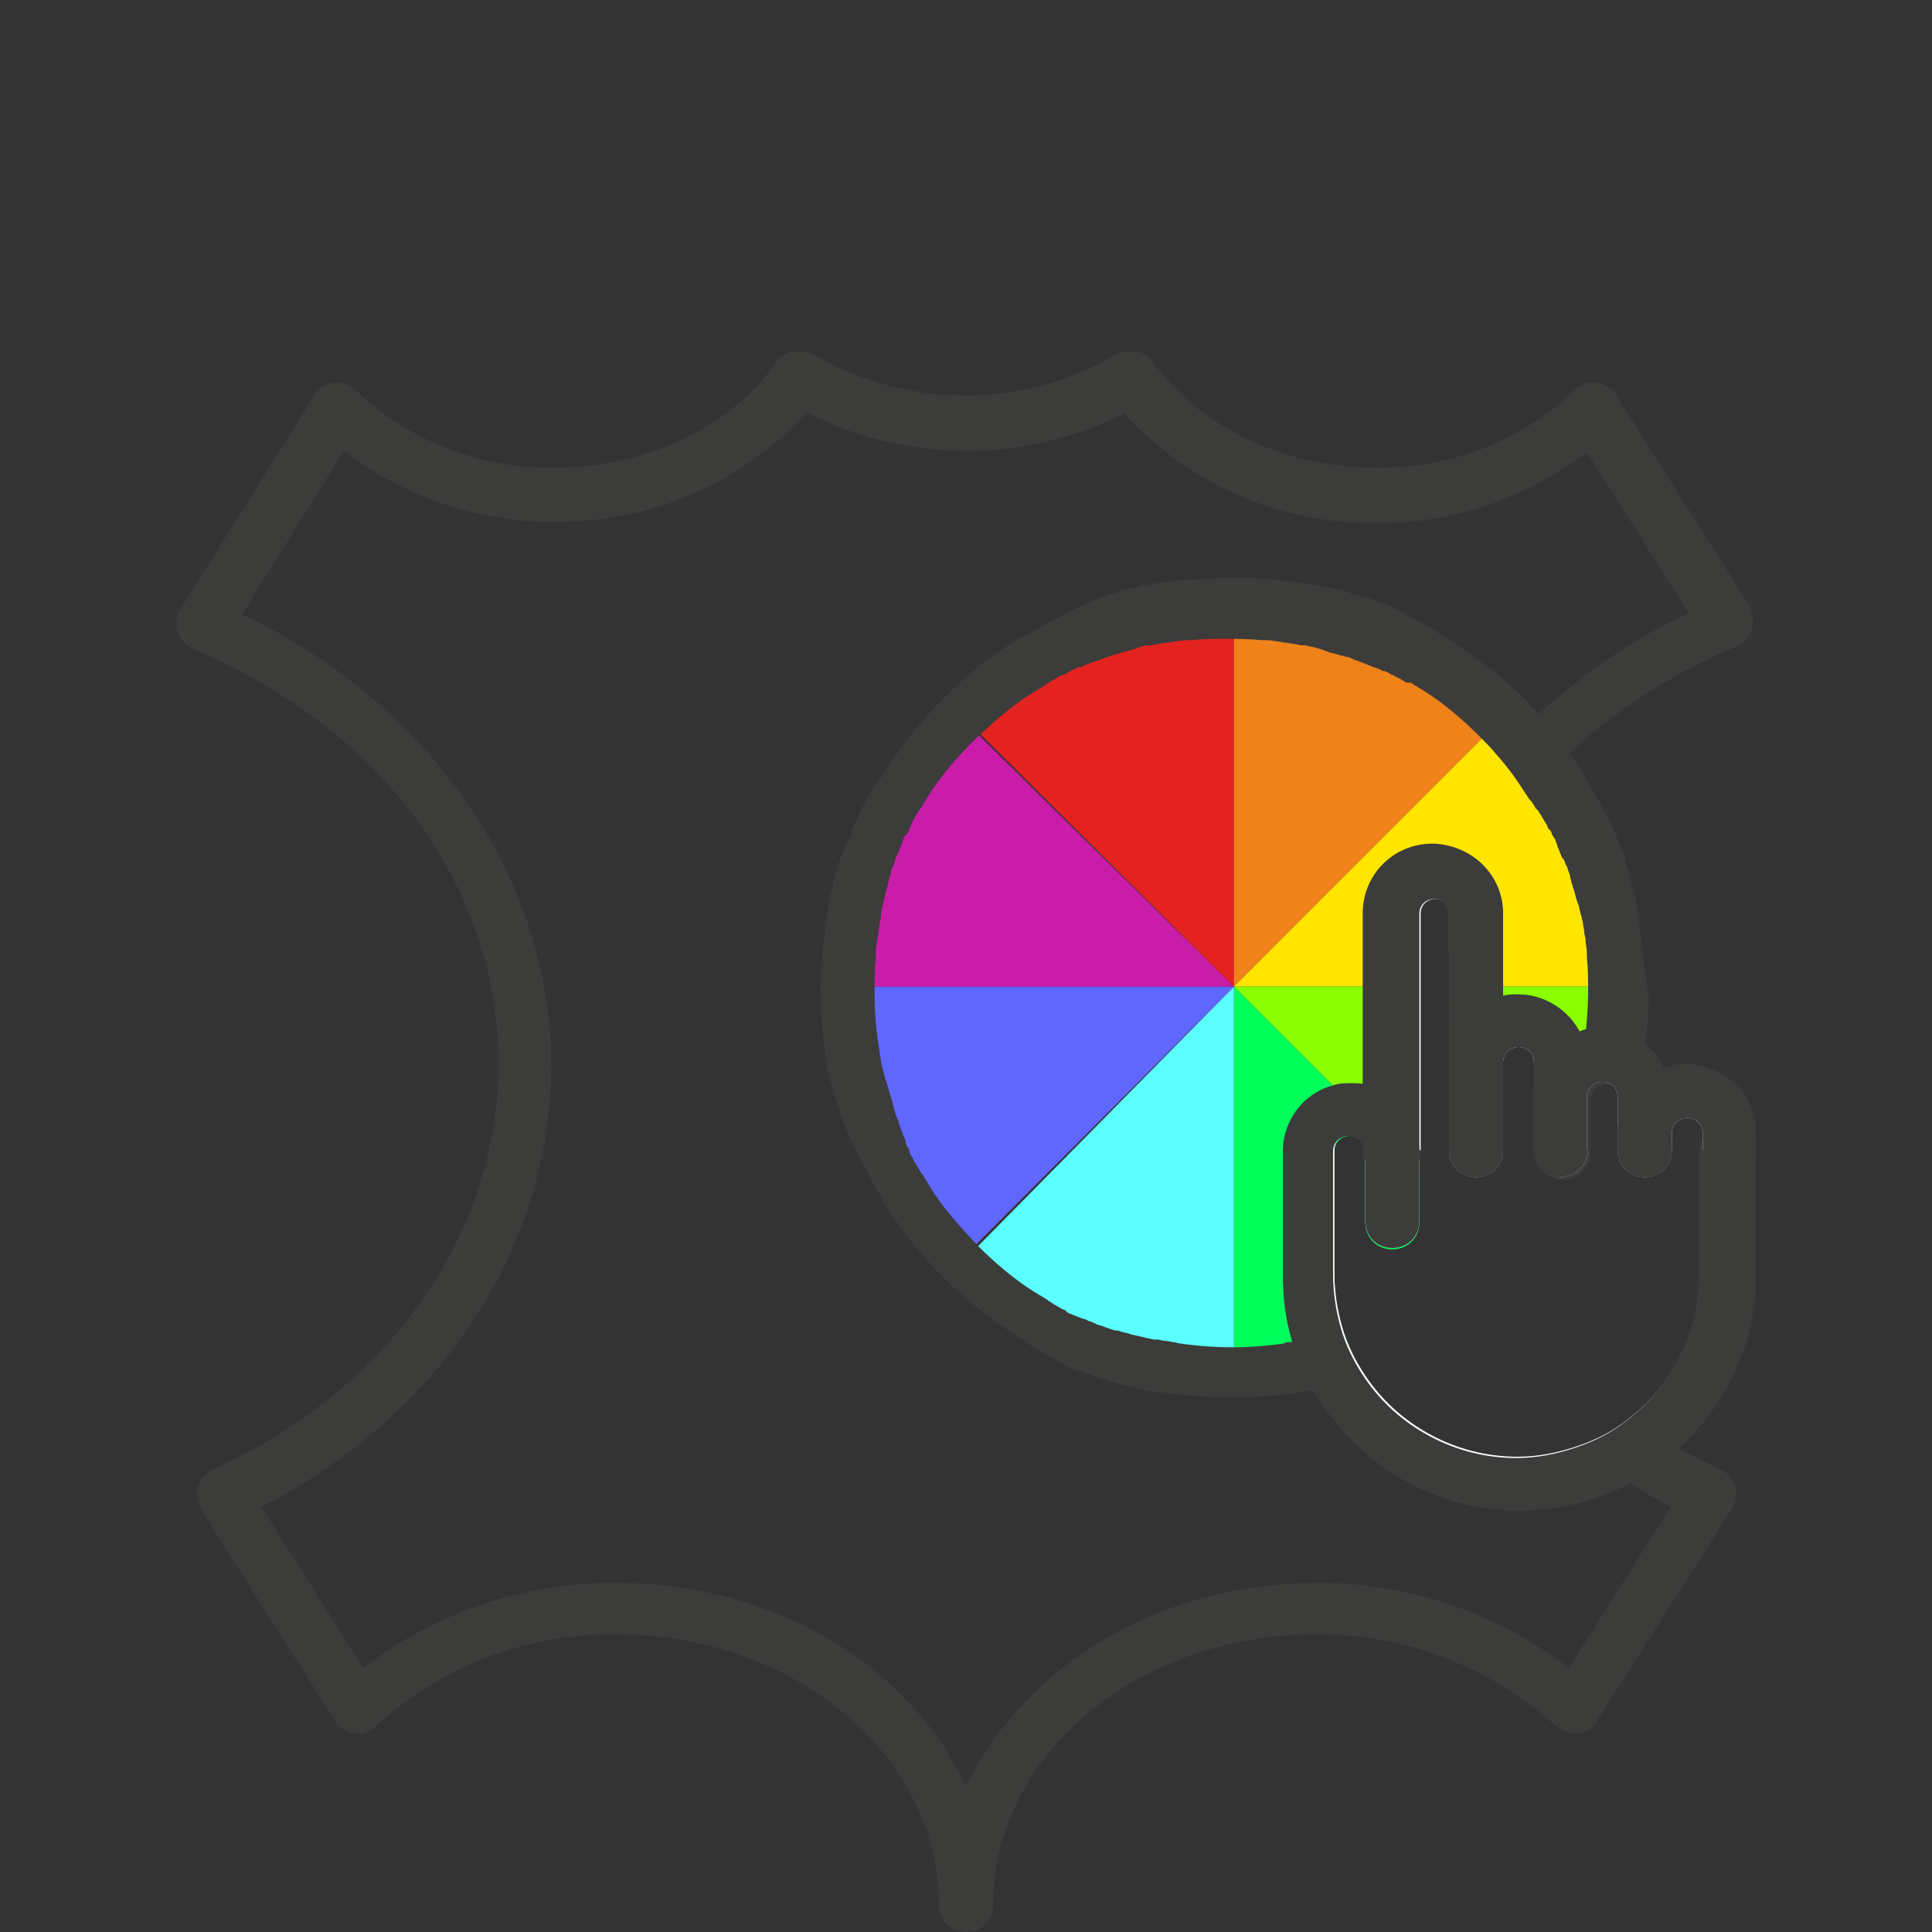 <?xml version="1.0" encoding="utf-8"?>
<!-- Generator: Adobe Illustrator 27.2.0, SVG Export Plug-In . SVG Version: 6.00 Build 0)  -->
<svg version="1.1" id="Raggruppa_8877" xmlns="http://www.w3.org/2000/svg" xmlns:xlink="http://www.w3.org/1999/xlink" x="0px"
	 y="0px" viewBox="0 0 150 150" style="enable-background:new 0 0 150 150;" xml:space="preserve">
<rect x="0" y="0" width="150" height="150" fill="#333333" stroke="none"/>
<style type="text/css">
	.st0{clip-path:url(#SVGID_00000111154767824524231960000006217257822389317304_);}
	.st1{fill:#3C3C3B;}
	.st2{fill:#E42320;}
	.st3{fill:#EF8218;}
	.st4{fill:#FFE600;}
	.st5{fill:#89FF00;}
	.st6{fill:#00FF5B;}
	.st7{fill:#5CFFFF;}
	.st8{fill:#5F67FF;}
	.st9{fill:#C91CA9;}
	.st10{fill:#FFFFFF;}
</style>
<g>
	<defs>
		<rect id="SVGID_1_" x="13.6" y="27.3" width="122.7" height="122.7"/>
	</defs>
	<clipPath id="SVGID_00000057114707583676262430000008961495664203103370_">
		<use xlink:href="#SVGID_1_"  style="overflow:visible;"/>
	</clipPath>
	<g id="Raggruppa_8876" style="clip-path:url(#SVGID_00000057114707583676262430000008961495664203103370_);">
		<path id="Tracciato_1735" class="st1" d="M108.1,89v-3.9c-0.3-0.2-0.6-0.4-0.9-0.6c0,0.9,0.1,1.9,0.3,2.8c0,0.1,0,0.1,0,0.2
			c0.1,0.4,0.1,0.7,0.2,1.1c0.1,0.6,0.2,1.3,0.4,1.9v-1.2h0.3L108.1,89z M136,47.3l-10.5-16.6c-0.6-1-1.9-1.3-2.9-0.7
			c-0.1,0.1-0.3,0.2-0.4,0.3c-4.1,4-9.7,6.1-15.4,6c-7.1,0-13.6-3.1-17.3-8.2c-0.6-0.9-1.9-1.1-2.8-0.6c-3.6,2.1-7.6,3.2-11.8,3.2
			c-4.1,0-8.2-1.1-11.8-3.2c-0.9-0.6-2.2-0.3-2.8,0.6c-3.7,5.2-10.2,8.2-17.3,8.2c-5.7,0.1-11.3-2.1-15.4-6c-0.8-0.8-2.1-0.8-2.9,0
			c-0.1,0.1-0.2,0.2-0.3,0.4L14,47.3c-0.6,1-0.3,2.3,0.7,2.9c0.1,0.1,0.2,0.1,0.3,0.2c14.6,6.1,23.7,18.4,23.7,32.2
			c0,13.2-8.5,25.3-22.2,31.5c-1,0.5-1.5,1.7-1,2.8c0,0.1,0.1,0.2,0.1,0.3L26,133.6c0.3,0.5,0.9,0.9,1.5,1c0.6,0.1,1.2-0.1,1.7-0.6
			c5.1-4.7,11.8-7.2,18.7-7.1c13.8,0,25,9.4,25,21c0,1.2,0.9,2.1,2.1,2.1c1.2,0,2.1-0.9,2.1-2.1l0,0c0-11.6,11.2-21,25-21
			c6.9-0.1,13.6,2.5,18.7,7.1c0.5,0.4,1.1,0.6,1.7,0.6c0.6-0.1,1.2-0.4,1.5-1l10.5-16.5c0.6-1,0.3-2.3-0.7-2.9
			c-0.1,0-0.2-0.1-0.2-0.1c-1.1-0.5-2.2-1.1-3.2-1.6c-0.6-0.3-1.3-0.7-1.9-1.1s-1.2-0.8-1.8-1.2c-1.2,1-2.6,1.7-4.1,2.2
			c0.7,0.5,1.3,1,2,1.5c0.7,0.5,1.3,0.9,2,1.3c1,0.6,2,1.2,3.1,1.8l-7.9,12.5c-5.6-4.3-12.6-6.7-19.7-6.6
			c-12.2,0-22.7,6.6-27.1,15.8c-4.3-9.3-14.8-15.8-27.1-15.8c-7.1-0.1-14.1,2.3-19.7,6.6l-7.9-12.5c14-7.2,22.5-20.2,22.5-34.3
			c0-14.5-9.4-28.1-24-35L26.7,35c4.7,3.6,10.5,5.6,16.4,5.5c7.4,0.1,14.6-3,19.5-8.5C66.5,34,70.7,35,75,35c4.3,0,8.5-1,12.3-2.9
			c5,5.5,12.1,8.6,19.5,8.5c5.9,0.1,11.7-1.9,16.4-5.5l7.9,12.5c-4.3,2-8.2,4.7-11.7,7.9c-0.5,0.5-1,1-1.5,1.5c-0.5,0.5-1,1-1.4,1.6
			c-1.9,2.2-3.6,4.6-5,7.2c-0.4,0.7-0.8,1.5-1.1,2.2c-1,2.2-1.8,4.5-2.4,6.8c-0.2,0.7-0.3,1.3-0.4,2c-0.3,1.9-0.5,3.9-0.5,5.9
			c0,0.7,0,1.3,0.1,2c0,0.9,0.1,1.9,0.3,2.8c0,0.1,0,0.1,0,0.2c0.1,0.4,0.1,0.7,0.2,1.1c0.1,0.6,0.2,1.3,0.4,1.9
			c0.1,0.3,0.1,0.6,0.2,0.9h0v0c0.4,1.5,0.9,3.1,1.5,4.5c0.2-0.3,0.3-0.7,0.3-1.1V70.9c0-0.7,0.6-1.2,1.2-1.1c0.6,0,1.1,0.5,1.1,1.1
			v3c0.4-1.6,1-3.1,1.7-4.6c0.3-0.7,0.7-1.4,1-2.1c1.1-2,2.4-3.8,3.8-5.6c0.5-0.6,0.9-1.1,1.4-1.6c0.5-0.5,1-1,1.5-1.5
			c3.8-3.5,8.2-6.3,13-8.3c1.1-0.5,1.6-1.7,1.1-2.8C136.1,47.5,136.1,47.4,136,47.3"/>
		<path id="Tracciato_1736" class="st2" d="M95.8,46.8v29.8L74.7,55.6c1.5-1.5,3-2.8,4.8-3.9c0.2-0.1,0.4-0.2,0.5-0.3
			s0.4-0.2,0.6-0.3c0,0,0.1,0,0.1-0.1c0.2-0.1,0.4-0.2,0.6-0.3c0.2-0.1,0.3-0.2,0.5-0.3c0.1-0.1,0.3-0.2,0.4-0.2c0,0,0,0,0,0
			c0.2-0.1,0.4-0.2,0.5-0.3c0.1,0,0.1-0.1,0.2-0.1c0.2-0.1,0.4-0.2,0.6-0.3h0c0.2-0.1,0.4-0.2,0.5-0.2c0.2-0.1,0.4-0.2,0.6-0.2
			c0.2-0.1,0.4-0.2,0.6-0.2c0.2-0.1,0.3-0.1,0.5-0.2c0.1-0.1,0.3-0.1,0.4-0.1c0.2-0.1,0.3-0.1,0.5-0.2c0.2-0.1,0.5-0.1,0.7-0.2
			c0.5-0.1,0.9-0.3,1.4-0.4c0.2-0.1,0.4-0.1,0.6-0.1c0.1,0,0.1,0,0.2,0c0.2,0,0.4-0.1,0.6-0.1c0.2,0,0.5-0.1,0.7-0.1
			c0.2,0,0.4-0.1,0.6-0.1c0.3,0,0.6-0.1,0.9-0.1c0.2,0,0.3,0,0.5-0.1C93.8,46.9,94.8,46.8,95.8,46.8"/>
		<path id="Tracciato_1737" class="st3" d="M116.8,55.6L95.8,76.6V46.8c1,0,2,0.1,2.9,0.1c0.2,0,0.3,0,0.5,0.1
			c0.3,0,0.6,0.1,0.9,0.1c0.2,0,0.4,0.1,0.6,0.1c0.2,0,0.5,0.1,0.7,0.1c0.2,0,0.4,0.1,0.6,0.1l0.2,0c0.2,0,0.4,0.1,0.6,0.1
			c0.5,0.1,0.9,0.2,1.4,0.4c0.2,0.1,0.5,0.1,0.7,0.2c0.2,0.1,0.3,0.1,0.5,0.2c0.1,0,0.3,0.1,0.4,0.1c0.2,0.1,0.3,0.1,0.5,0.2
			c0.2,0.1,0.4,0.2,0.6,0.2c0.2,0.1,0.4,0.1,0.6,0.2s0.4,0.2,0.5,0.2h0c0.2,0.1,0.4,0.2,0.6,0.3c0.1,0,0.1,0.1,0.2,0.1
			c0.2,0.1,0.4,0.2,0.5,0.3c0,0,0,0,0,0c0.1,0.1,0.3,0.1,0.4,0.2c0.2,0.1,0.3,0.2,0.5,0.3c0.2,0.1,0.4,0.2,0.6,0.3
			c0,0,0.1,0,0.1,0.1c0.2,0.1,0.4,0.2,0.6,0.3s0.4,0.2,0.5,0.3C113.8,52.8,115.4,54.1,116.8,55.6"/>
		<path id="Tracciato_1738" class="st4" d="M125.6,76.6h-13v-5.7c0-0.7-0.5-1.2-1.2-1.2c-0.7,0-1.2,0.5-1.2,1.2v5.7H95.8L115.4,57
			l1.5-1.5c0.4,0.4,0.8,0.9,1.2,1.3c0.9,1,1.8,2.1,2.5,3.3c0.1,0.1,0.1,0.1,0.1,0.2c0.1,0.2,0.2,0.4,0.3,0.5
			c0.1,0.2,0.2,0.4,0.4,0.6c0,0,0,0.1,0.1,0.1c0.1,0.2,0.2,0.4,0.3,0.6c0.1,0.2,0.2,0.3,0.3,0.5c0.1,0.1,0.2,0.3,0.2,0.4
			c0,0,0,0,0,0c0.1,0.2,0.2,0.4,0.3,0.5c0,0.1,0.1,0.1,0.1,0.2c0.1,0.2,0.2,0.4,0.3,0.6v0c0.1,0.2,0.2,0.4,0.2,0.5
			c0.1,0.2,0.2,0.4,0.2,0.6c0.1,0.2,0.2,0.4,0.2,0.6c0.1,0.2,0.1,0.3,0.2,0.5c0.1,0.1,0.1,0.3,0.1,0.4c0.1,0.2,0.1,0.3,0.2,0.5
			c0.1,0.2,0.1,0.5,0.2,0.7c0.1,0.5,0.3,0.9,0.4,1.4c0.1,0.2,0.1,0.4,0.1,0.6c0,0.1,0,0.1,0,0.2c0.1,0.2,0.1,0.4,0.1,0.6
			c0.1,0.2,0.1,0.5,0.1,0.7c0,0.2,0.1,0.4,0.1,0.6c0,0.3,0.1,0.6,0.1,0.9c0,0.2,0,0.3,0.1,0.5C125.5,74.7,125.6,75.6,125.6,76.6"/>
		<path id="Tracciato_1739" class="st5" d="M110.2,76.6v14.4l-0.5-0.5l-1.3-1.3l-0.3-0.3l0,0l-0.4-0.4l-0.9-0.9l-0.8-0.8l-0.8-0.8
			l-1.9-1.9l-7.5-7.5H110.2z"/>
		<path id="Tracciato_1740" class="st5" d="M125.6,76.6c0,1.1-0.1,2.2-0.2,3.3c0,0.3-0.1,0.7-0.1,1c0,0.2-0.1,0.4-0.1,0.6
			c0,0.1-0.1,0.3-0.1,0.4c0,0.1,0,0.2-0.1,0.3c0,0.2-0.1,0.4-0.1,0.6c0,0.1,0,0.1,0,0.2c0,0.2-0.1,0.4-0.1,0.6
			c0,0.1-0.1,0.2-0.1,0.3c-0.1,0-0.1,0-0.2,0c-0.7,0-1.2,0.5-1.2,1.2c0,0,0,0,0,0v2.8c0,0.1-0.1,0.2-0.1,0.3
			c-0.1,0.2-0.2,0.4-0.2,0.6v0c-0.1,0.1-0.1,0.3-0.2,0.4c0,0,0,0.1-0.1,0.1c0,0.1-0.1,0.1-0.1,0.2c-0.1,0.2-0.2,0.4-0.3,0.5
			c0,0,0,0,0,0c-0.1,0.1-0.2,0.3-0.2,0.4c-0.1,0.2-0.2,0.3-0.3,0.5c0,0.1-0.1,0.2-0.1,0.2c-0.2,0-0.3,0.1-0.5,0.1
			c-0.6,0-1.2-0.2-1.6-0.7h0c-0.3-0.4-0.5-0.9-0.5-1.4v-6.8c0-0.7-0.5-1.2-1.2-1.2s-1.2,0.5-1.2,1.2v6.8c0,1.2-0.9,2.1-2.1,2.1
			s-2.1-0.9-2.1-2.1h-0.4v0h0.4V76.6H125.6z"/>
		<path id="Tracciato_1741" class="st6" d="M109.7,100.6C109.7,100.6,109.8,100.5,109.7,100.6C109.8,100.5,109.7,100.6,109.7,100.6
			L109.7,100.6z"/>
		<path id="Tracciato_1742" class="st6" d="M110.2,91.1v3.8c0,1.2-0.9,2.1-2.1,2.1c-1.2,0-2.1-0.9-2.1-2.1c0,0,0,0,0,0v-5.5
			c0-0.7-0.5-1.2-1.2-1.2s-1.2,0.5-1.2,1.2v9.5c0,1.4,0.2,2.8,0.6,4.2c0.2,0.7,0.5,1.3,0.8,2c0,0-0.1,0-0.1,0
			c-0.2,0.1-0.5,0.1-0.7,0.2c-0.4,0.1-0.8,0.2-1.2,0.3c-0.1,0-0.1,0-0.2,0c-0.2,0.1-0.4,0.1-0.6,0.1c-0.1,0-0.1,0-0.2,0
			c-0.2,0.1-0.4,0.1-0.6,0.1c-0.2,0-0.4,0.1-0.5,0.1l-0.2,0c-0.2,0-0.4,0.1-0.6,0.1c-1.4,0.2-2.9,0.3-4.3,0.3V76.6l7.5,7.5l1.9,1.9
			l0.8,0.8l0.8,0.8l0.9,0.9l0.4,0.4l0,0l0.3,0.3l1.3,1.3L110.2,91.1z"/>
		<path id="Tracciato_1743" class="st7" d="M95.8,76.6v29.8c-1.5,0-2.9-0.1-4.3-0.3c-0.2,0-0.4-0.1-0.6-0.1c-0.2,0-0.5-0.1-0.7-0.1
			c-0.2,0-0.4-0.1-0.6-0.1c-0.1,0-0.1,0-0.2,0c-0.2,0-0.4-0.1-0.6-0.1c-0.5-0.1-0.9-0.2-1.4-0.4c-0.2-0.1-0.5-0.1-0.7-0.2
			c-0.2-0.1-0.3-0.1-0.5-0.2c-0.1,0-0.3-0.1-0.4-0.1c-0.2-0.1-0.3-0.1-0.5-0.2c-0.2-0.1-0.4-0.2-0.6-0.2s-0.4-0.1-0.6-0.2
			s-0.4-0.2-0.5-0.2h0c-0.2-0.1-0.4-0.2-0.6-0.3c-0.1,0-0.1-0.1-0.2-0.1c-0.2-0.1-0.4-0.2-0.5-0.3c0,0,0,0,0,0
			c-0.1-0.1-0.3-0.1-0.4-0.2c-0.2-0.1-0.3-0.2-0.5-0.3c-0.2-0.1-0.4-0.2-0.6-0.3c0,0-0.1,0-0.1-0.1c-0.2-0.1-0.4-0.2-0.6-0.3
			s-0.4-0.2-0.5-0.3c-1.7-1.1-3.3-2.4-4.8-3.9L95.8,76.6z"/>
		<path id="Tracciato_1744" class="st8" d="M95.8,76.6L74.7,97.7c-1.5-1.5-2.8-3-3.9-4.8c-0.1-0.2-0.2-0.4-0.3-0.5s-0.2-0.4-0.3-0.6
			c0,0,0-0.1-0.1-0.1c-0.1-0.2-0.2-0.4-0.3-0.6c-0.1-0.2-0.2-0.3-0.3-0.5c-0.1-0.1-0.2-0.3-0.2-0.4c0,0,0,0,0,0
			C69.1,90,69,89.8,69,89.6c0-0.1-0.1-0.1-0.1-0.2c-0.1-0.2-0.2-0.4-0.3-0.6v0c-0.1-0.2-0.2-0.4-0.2-0.5c-0.1-0.2-0.2-0.4-0.2-0.6
			s-0.2-0.4-0.2-0.6c-0.1-0.2-0.1-0.3-0.2-0.5c-0.1-0.1-0.1-0.3-0.1-0.4c-0.1-0.2-0.1-0.3-0.2-0.5c-0.1-0.2-0.1-0.5-0.2-0.7
			c-0.1-0.5-0.3-0.9-0.4-1.4c-0.1-0.2-0.1-0.4-0.1-0.6c0-0.1,0-0.1,0-0.2c0-0.2-0.1-0.4-0.1-0.6c0-0.2-0.1-0.5-0.1-0.7
			c0-0.2-0.1-0.4-0.1-0.6c-0.2-1.4-0.3-2.9-0.3-4.3L95.8,76.6z"/>
		<path id="Tracciato_1745" class="st9" d="M95.8,76.6H66c0-1,0.1-2,0.1-2.9c0-0.2,0-0.3,0.1-0.5c0-0.3,0.1-0.6,0.1-0.9
			c0-0.2,0.1-0.4,0.1-0.6c0-0.2,0.1-0.5,0.1-0.7c0-0.2,0.1-0.4,0.1-0.6c0-0.1,0-0.1,0-0.2c0-0.2,0.1-0.4,0.1-0.6
			c0.1-0.5,0.2-0.9,0.4-1.4c0.1-0.2,0.1-0.5,0.2-0.7c0.1-0.2,0.1-0.3,0.2-0.5c0-0.1,0.1-0.3,0.1-0.4c0.1-0.2,0.1-0.3,0.2-0.5
			c0.1-0.2,0.2-0.4,0.2-0.6c0.1-0.2,0.1-0.4,0.2-0.6c0.1-0.2,0.2-0.4,0.2-0.5v0c0.1-0.2,0.2-0.4,0.3-0.6c0-0.1,0.1-0.1,0.1-0.2
			c0.1-0.2,0.2-0.4,0.3-0.5c0,0,0,0,0,0c0.1-0.1,0.1-0.3,0.2-0.4c0.1-0.2,0.2-0.3,0.3-0.5c0.1-0.2,0.2-0.4,0.3-0.6
			c0,0,0-0.1,0.1-0.1c0.1-0.2,0.2-0.4,0.3-0.6c0.1-0.2,0.2-0.4,0.3-0.5c1.1-1.7,2.4-3.3,3.9-4.8L95.8,76.6z"/>
		<path id="Tracciato_1746" class="st1" d="M127.5,73.5L127.5,73.5l-0.1-0.5c0-0.3-0.1-0.6-0.1-1c0,0,0-0.1,0-0.1
			c0-0.2-0.1-0.4-0.1-0.6c0-0.3-0.1-0.5-0.1-0.7c0-0.2-0.1-0.5-0.1-0.6l0-0.2c-0.1-0.2-0.1-0.5-0.2-0.7c-0.1-0.5-0.3-1-0.4-1.5
			c-0.1-0.3-0.2-0.5-0.2-0.7c0-0.2-0.1-0.3-0.1-0.4l0-0.1c0-0.1-0.1-0.3-0.2-0.4c-0.1-0.2-0.1-0.4-0.2-0.5c-0.1-0.2-0.2-0.4-0.2-0.6
			c-0.1-0.2-0.2-0.4-0.3-0.7c-0.1-0.2-0.2-0.4-0.3-0.6c0,0,0,0,0,0c-0.1-0.2-0.2-0.4-0.3-0.5c0-0.1-0.1-0.2-0.1-0.2
			c-0.1-0.2-0.2-0.4-0.3-0.5c0,0,0,0,0-0.1c-0.1-0.2-0.2-0.3-0.3-0.5l-0.2-0.4c-0.1-0.2-0.3-0.5-0.4-0.7c0-0.1-0.1-0.1-0.1-0.1
			c-0.1-0.2-0.2-0.4-0.3-0.6c-0.1-0.2-0.2-0.4-0.4-0.6s-0.3-0.4-0.4-0.6c-0.8-1.1-1.6-2.2-2.5-3.2c-0.4-0.4-0.8-0.9-1.2-1.3
			c-1.6-1.6-3.3-2.9-5.1-4.1c-0.2-0.1-0.4-0.3-0.6-0.4c-0.2-0.1-0.4-0.2-0.6-0.4c-0.1,0-0.1-0.1-0.2-0.1c-0.2-0.1-0.4-0.3-0.6-0.4
			l-0.5-0.3c-0.2-0.1-0.3-0.2-0.5-0.3c0,0,0,0,0,0c-0.2-0.1-0.4-0.2-0.6-0.3c-0.1,0-0.2-0.1-0.2-0.1c-0.2-0.1-0.4-0.2-0.5-0.3
			c0,0,0,0,0,0c-0.2-0.1-0.4-0.2-0.6-0.3s-0.4-0.2-0.6-0.3s-0.4-0.2-0.6-0.2l-0.5-0.2c-0.2-0.1-0.3-0.1-0.6-0.2
			c-0.2-0.1-0.3-0.1-0.4-0.1c-0.2-0.1-0.5-0.2-0.7-0.2c-0.5-0.2-1-0.3-1.5-0.4c-0.2-0.1-0.5-0.1-0.7-0.2l-0.1,0
			c-0.2,0-0.5-0.1-0.7-0.1c-0.2,0-0.5-0.1-0.7-0.1c-0.2,0-0.5-0.1-0.7-0.1c-0.3,0-0.6-0.1-0.9-0.1l-0.4-0.1l-0.2,0
			c-2.1-0.2-4.2-0.2-6.3,0l-0.1,0L92.1,45c-0.3,0-0.6,0.1-1,0.1c-0.2,0-0.5,0.1-0.7,0.1c-0.2,0-0.5,0.1-0.7,0.1
			c-0.2,0-0.5,0.1-0.6,0.1l-0.2,0c-0.2,0-0.5,0.1-0.7,0.2c-0.5,0.1-1,0.2-1.5,0.4c-0.2,0.1-0.5,0.1-0.7,0.2
			c-0.2,0.1-0.3,0.1-0.6,0.2L85,46.6c-0.2,0.1-0.4,0.1-0.5,0.2c-0.2,0.1-0.4,0.2-0.7,0.3c-0.2,0.1-0.4,0.2-0.6,0.3
			c-0.2,0.1-0.4,0.2-0.6,0.3c0,0,0,0,0,0c-0.2,0.1-0.4,0.2-0.5,0.3c-0.1,0-0.2,0.1-0.2,0.1c-0.2,0.1-0.4,0.2-0.6,0.3c0,0,0,0,0,0h0
			c-0.2,0.1-0.3,0.2-0.5,0.3l-0.4,0.2c-0.2,0.1-0.4,0.2-0.7,0.4c-0.1,0-0.1,0.1-0.2,0.1c-0.2,0.1-0.4,0.2-0.6,0.3
			c-0.2,0.1-0.4,0.3-0.6,0.4c-3.7,2.4-6.8,5.6-9.2,9.2c-0.1,0.2-0.3,0.4-0.4,0.6c-0.1,0.2-0.2,0.4-0.4,0.6c0,0-0.1,0.1-0.1,0.1
			c-0.1,0.2-0.3,0.4-0.4,0.6l-0.3,0.5c-0.1,0.2-0.2,0.3-0.3,0.5c0,0,0,0,0,0c-0.1,0.2-0.2,0.4-0.3,0.6c0,0.1-0.1,0.2-0.1,0.2
			c-0.1,0.2-0.2,0.4-0.2,0.5c0,0,0,0,0,0c-0.1,0.2-0.2,0.4-0.3,0.6c-0.1,0.2-0.2,0.4-0.2,0.6c-0.1,0.2-0.2,0.5-0.3,0.6
			c-0.1,0.2-0.1,0.4-0.2,0.5c-0.1,0.2-0.1,0.3-0.2,0.5c-0.1,0.2-0.1,0.3-0.2,0.5c-0.1,0.2-0.2,0.5-0.2,0.7c-0.2,0.5-0.3,1-0.4,1.5
			c-0.1,0.2-0.1,0.5-0.2,0.7l0,0.1c0,0.2-0.1,0.5-0.1,0.7c-0.1,0.3-0.1,0.5-0.1,0.7c0,0.2-0.1,0.5-0.1,0.7c0,0.3-0.1,0.6-0.1,1
			c0,0.1,0,0.2-0.1,0.4l0,0.2c-0.1,1.1-0.2,2.1-0.2,3.1c0,1.6,0.1,3.1,0.3,4.7c0,0.2,0.1,0.5,0.1,0.7c0,0.3,0.1,0.5,0.1,0.7
			c0,0.2,0.1,0.5,0.1,0.6l0.1,0.2c0,0.2,0.1,0.5,0.2,0.7c0.1,0.5,0.3,1,0.4,1.5c0.1,0.2,0.2,0.5,0.2,0.7c0,0.2,0.1,0.3,0.2,0.6
			c0.1,0.2,0.1,0.3,0.2,0.4c0.1,0.2,0.1,0.4,0.2,0.5c0.1,0.2,0.2,0.4,0.3,0.7c0.1,0.2,0.2,0.4,0.3,0.6c0.1,0.2,0.2,0.4,0.3,0.6
			c0,0,0,0,0,0c0.1,0.2,0.2,0.4,0.3,0.5c0,0.1,0.1,0.2,0.1,0.2c0.1,0.2,0.2,0.4,0.3,0.6c0,0,0,0,0,0c0.1,0.2,0.2,0.3,0.3,0.6
			l0.2,0.4c0.1,0.2,0.2,0.4,0.4,0.6c0,0.1,0.1,0.1,0.1,0.2c0.1,0.2,0.2,0.4,0.3,0.6c0.1,0.2,0.3,0.4,0.4,0.6
			c2.4,3.7,5.6,6.8,9.2,9.2c0.2,0.1,0.4,0.3,0.6,0.4c0.2,0.1,0.4,0.2,0.6,0.4c0,0,0.1,0,0.1,0.1c0.2,0.1,0.5,0.3,0.7,0.4
			c0.2,0.1,0.3,0.2,0.5,0.3c0.2,0.1,0.3,0.2,0.5,0.3c0,0,0,0,0,0c0.2,0.1,0.4,0.2,0.5,0.3c0.1,0,0.2,0.1,0.2,0.1
			c0.2,0.1,0.4,0.2,0.5,0.3c0,0,0,0,0,0c0.2,0.1,0.4,0.2,0.6,0.3s0.4,0.2,0.6,0.2c0.2,0.1,0.5,0.2,0.6,0.2c0.2,0.1,0.3,0.1,0.5,0.2
			c0.2,0.1,0.3,0.1,0.5,0.2l0.1,0c0.1,0.1,0.3,0.1,0.4,0.1c0.2,0.1,0.5,0.2,0.7,0.2c0.5,0.2,1,0.3,1.5,0.4c0.2,0.1,0.5,0.1,0.7,0.2
			l0.1,0c0.2,0.1,0.5,0.1,0.7,0.1c0.3,0.1,0.5,0.1,0.8,0.1c0.2,0,0.4,0.1,0.6,0.1c0,0,0.1,0,0.1,0c3.1,0.4,6.2,0.4,9.3,0
			c0,0,0.1,0,0.1,0c0.2,0,0.4-0.1,0.6-0.1c0.3-0.1,0.5-0.1,0.7-0.1c0,0,0,0,0.1,0c0.2,0,0.4-0.1,0.6-0.1l0.2,0
			c0.2-0.1,0.5-0.1,0.7-0.2s0.4-0.1,0.7-0.2c0.3-0.1,0.6-0.2,0.9-0.2c0.2-0.1,0.5-0.1,0.7-0.2c0.1,0,0.3-0.1,0.4-0.1l0.1,0
			c-0.4-0.6-0.8-1.2-1.1-1.8c-0.3-0.6-0.6-1.3-0.8-2c-0.2,0.1-0.4,0.1-0.6,0.2c-0.4,0.1-0.8,0.2-1.3,0.4c0,0-0.1,0-0.1,0
			c-0.1,0-0.3,0.1-0.4,0.1l-0.3,0.1c-0.2,0-0.3,0.1-0.5,0.1c-0.2,0-0.4,0.1-0.7,0.1c-0.1,0-0.1,0-0.2,0c-0.1,0-0.3,0-0.4,0.1
			c-1.3,0.2-2.7,0.3-4,0.3c-1.4,0-2.8-0.1-4.1-0.3c-0.2,0-0.3-0.1-0.5-0.1c-0.2,0-0.4-0.1-0.7-0.1c-0.2,0-0.3-0.1-0.6-0.1l-0.2,0
			c-0.2,0-0.3-0.1-0.5-0.1c-0.4-0.1-0.8-0.2-1.3-0.3c-0.2-0.1-0.4-0.1-0.7-0.2c-0.1,0-0.2-0.1-0.4-0.1l-0.1,0
			c-0.1,0-0.2-0.1-0.4-0.1c-0.1-0.1-0.3-0.1-0.5-0.2s-0.4-0.1-0.6-0.2c-0.1-0.1-0.3-0.1-0.4-0.2c0,0-0.1,0-0.1,0l-0.4-0.2
			c0,0,0,0-0.1,0c-0.2-0.1-0.3-0.1-0.5-0.2c0,0-0.1,0-0.2-0.1c0,0,0,0,0,0s0,0,0,0c0,0,0,0-0.1,0c-0.1-0.1-0.3-0.1-0.4-0.2
			c0,0-0.1,0-0.1-0.1h0c-0.1-0.1-0.2-0.1-0.4-0.2l-0.5-0.3c-0.2-0.1-0.3-0.2-0.5-0.3l-0.1-0.1c-0.2-0.1-0.3-0.2-0.5-0.3
			c-0.2-0.1-0.3-0.2-0.5-0.3c-1.6-1-3.1-2.3-4.4-3.6c-1.3-1.4-2.6-2.8-3.6-4.4c-0.1-0.2-0.2-0.3-0.3-0.5c-0.1-0.2-0.2-0.3-0.3-0.5
			c0,0,0-0.1-0.1-0.1c0,0,0,0,0,0c-0.1-0.2-0.2-0.3-0.3-0.5l-0.3-0.5c-0.1-0.1-0.1-0.3-0.2-0.4c0,0,0,0,0,0c0,0,0,0,0,0
			c-0.1-0.1-0.2-0.3-0.2-0.4c0,0,0-0.1,0-0.1l-0.1-0.2c-0.1-0.1-0.2-0.3-0.2-0.5c0,0,0,0,0-0.1c-0.1-0.1-0.1-0.3-0.2-0.4
			c0,0,0-0.1,0-0.1c-0.1-0.1-0.1-0.3-0.2-0.4c0,0,0-0.1,0-0.1c-0.1-0.2-0.1-0.3-0.2-0.6c-0.1-0.1-0.1-0.3-0.2-0.5
			c0-0.1-0.1-0.2-0.1-0.4c0-0.1-0.1-0.2-0.1-0.4c-0.1-0.2-0.1-0.4-0.2-0.6c-0.1-0.4-0.2-0.8-0.4-1.3c0-0.2-0.1-0.3-0.1-0.5l-0.1-0.3
			c0-0.2-0.1-0.3-0.1-0.5c0-0.2-0.1-0.4-0.1-0.7c0-0.2-0.1-0.4-0.1-0.6c-0.2-1.3-0.3-2.7-0.3-4c0-0.9,0-1.8,0.1-2.7l0-0.2
			c0-0.1,0-0.2,0-0.3c0,0,0-0.1,0-0.1c0-0.3,0.1-0.6,0.1-0.8c0-0.2,0.1-0.4,0.1-0.6c0-0.2,0.1-0.4,0.1-0.7c0-0.2,0.1-0.3,0.1-0.6
			l0-0.2c0-0.2,0.1-0.3,0.1-0.5c0.1-0.4,0.2-0.8,0.3-1.3c0.1-0.2,0.1-0.4,0.2-0.7c0-0.1,0.1-0.3,0.1-0.4c0-0.1,0.1-0.2,0.1-0.4
			c0-0.1,0.1-0.3,0.2-0.5c0.1-0.2,0.1-0.4,0.2-0.6c0.1-0.1,0.1-0.3,0.2-0.4c0,0,0-0.1,0-0.1c0.1-0.1,0.1-0.3,0.2-0.4c0,0,0,0,0-0.1
			c0.1-0.2,0.1-0.3,0.2-0.5c0-0.1,0-0.1,0.1-0.1c0,0,0-0.1,0.1-0.1c0.1-0.2,0.2-0.3,0.2-0.4c0,0,0,0,0-0.1c0,0,0,0,0,0
			c0.1-0.1,0.1-0.2,0.2-0.4l0.2-0.4c0.1-0.2,0.2-0.3,0.3-0.5c0,0,0,0,0,0s0,0,0,0c0,0,0-0.1,0.1-0.1c0.1-0.2,0.2-0.3,0.3-0.5
			c0.1-0.2,0.2-0.3,0.3-0.5c1-1.6,2.3-3.1,3.6-4.4c1.4-1.3,2.8-2.6,4.4-3.6c0.2-0.1,0.3-0.2,0.5-0.3c0.2-0.1,0.3-0.2,0.5-0.3
			c0,0,0.1,0,0.1-0.1c0,0,0,0,0,0c0.2-0.1,0.3-0.2,0.5-0.3l0.5-0.3c0.1-0.1,0.2-0.1,0.4-0.2c0,0,0,0,0,0l0.1,0l0.5-0.3
			c0.1,0,0.1-0.1,0.2-0.1c0.2-0.1,0.3-0.1,0.5-0.2c0,0,0,0,0.1,0c0.1-0.1,0.3-0.1,0.4-0.2c0,0,0.1,0,0.1,0c0.1-0.1,0.3-0.1,0.4-0.2
			c0,0,0.1,0,0.1,0c0.2-0.1,0.3-0.1,0.6-0.2c0.1-0.1,0.3-0.1,0.5-0.2l0.3-0.1c0.1,0,0.3-0.1,0.4-0.1c0.2-0.1,0.4-0.1,0.6-0.2
			c0.4-0.1,0.8-0.2,1.3-0.4c0.2,0,0.3-0.1,0.5-0.1l0.3,0c0.2,0,0.3-0.1,0.5-0.1l0.7-0.1c0.2,0,0.4-0.1,0.6-0.1
			c0.3,0,0.6-0.1,0.9-0.1c0,0,0.1,0,0.1,0l0.2,0l0.1,0c0.9-0.1,1.8-0.1,2.7-0.1c0.9,0,1.8,0,2.7,0.1l0.2,0l0.2,0c0,0,0.1,0,0.1,0
			c0.3,0,0.6,0.1,0.8,0.1c0.2,0,0.4,0.1,0.6,0.1c0.2,0,0.5,0.1,0.7,0.1c0.2,0,0.3,0.1,0.5,0.1c0,0,0.1,0,0.2,0l0.1,0
			c0.2,0,0.3,0.1,0.5,0.1c0.4,0.1,0.8,0.2,1.3,0.4c0.2,0.1,0.4,0.1,0.7,0.2c0.1,0,0.2,0.1,0.4,0.1c0.1,0,0.2,0.1,0.4,0.1
			c0.1,0,0.3,0.1,0.5,0.2c0.2,0.1,0.4,0.1,0.5,0.2c0,0,0.1,0,0.1,0c0.1,0.1,0.3,0.1,0.4,0.2c0,0,0.1,0,0.1,0
			c0.1,0.1,0.3,0.1,0.4,0.2c0,0,0,0,0.1,0c0.2,0.1,0.3,0.1,0.5,0.2c0,0,0.1,0.1,0.2,0.1c0,0,0.1,0,0.1,0c0.2,0.1,0.3,0.1,0.4,0.2
			c0,0,0,0,0,0c0,0,0,0,0,0c0.1,0.1,0.3,0.1,0.4,0.2l0.4,0.2c0.2,0.1,0.3,0.2,0.5,0.3c0,0,0,0,0.1,0c0,0,0,0,0,0c0,0,0,0,0.1,0
			c0,0,0,0,0.1,0c0.2,0.1,0.3,0.2,0.5,0.3c0.2,0.1,0.3,0.2,0.5,0.3c1.6,1,3.1,2.3,4.4,3.6l0,0c0.4,0.4,0.9,0.9,1.3,1.4
			c0.9,1,1.6,2,2.3,3.1c0.1,0.1,0.1,0.2,0.2,0.3c0.1,0.1,0.1,0.2,0.2,0.2c0.1,0.2,0.2,0.3,0.3,0.5c0,0.1,0.1,0.1,0.1,0.1
			c0,0,0,0.1,0.1,0.1c0.1,0.2,0.2,0.3,0.3,0.5l0.3,0.5c0.1,0.1,0.1,0.2,0.2,0.4c0,0,0,0.1,0.1,0.1c0.1,0.1,0.2,0.3,0.2,0.4
			c0,0,0,0.1,0.1,0.1c0,0.1,0,0.1,0.1,0.2c0.1,0.2,0.1,0.3,0.2,0.5c0,0,0,0,0,0.1c0.1,0.1,0.1,0.3,0.2,0.4c0,0,0,0.1,0,0.1
			c0.1,0.1,0.1,0.3,0.2,0.4c0,0,0,0.1,0.1,0.1c0.1,0.2,0.1,0.3,0.2,0.5c0.1,0.1,0.1,0.3,0.2,0.5c0,0.1,0.1,0.2,0.1,0.3l0,0.1
			c0,0.1,0.1,0.2,0.1,0.4c0.1,0.2,0.1,0.4,0.2,0.6c0.1,0.4,0.2,0.8,0.4,1.3c0,0.2,0.1,0.3,0.1,0.5l0.1,0.3c0,0.2,0.1,0.3,0.1,0.5
			c0,0.2,0.1,0.4,0.1,0.7c0,0.2,0.1,0.3,0.1,0.6c0,0.3,0.1,0.6,0.1,0.9l0,0.4c0.1,0.9,0.1,1.9,0.1,2.7c0,1.1-0.1,2.3-0.2,3.4
			c0,0.2-0.1,0.5-0.1,0.7c0,0.1,0,0.3-0.1,0.4c0,0,0,0.1,0,0.1c0,0.2-0.1,0.4-0.1,0.7c0,0.1-0.1,0.3-0.1,0.4c0,0,0,0.1,0,0.1
			s0,0.1,0,0.1l0,0.1c0,0.2-0.1,0.3-0.1,0.5c-0.1,0.4-0.2,0.9-0.4,1.3c-0.1,0.2-0.1,0.4-0.2,0.7c0,0.1-0.1,0.2-0.1,0.3l0,0.1
			c0,0.1-0.1,0.2-0.1,0.4c-0.1,0.1-0.1,0.3-0.2,0.5c-0.1,0.2-0.1,0.3-0.2,0.5c0,0,0,0.1,0,0.1c0,0.1-0.1,0.3-0.2,0.4
			c0,0,0,0.1,0,0.1c0,0,0,0.1,0,0.1c0,0.1-0.1,0.2-0.1,0.3c0,0,0,0,0,0.1c-0.1,0.2-0.1,0.3-0.2,0.5c0,0,0,0.1-0.1,0.1
			c0,0,0,0.1-0.1,0.1c-0.1,0.2-0.1,0.3-0.2,0.4c0,0,0,0.1,0,0.1v0c0,0,0,0,0,0v0c-0.1,0.1-0.1,0.2-0.2,0.4l-0.2,0.4
			c-0.1,0.2-0.2,0.3-0.3,0.5c0,0,0,0,0,0c0,0,0,0,0,0v0c0.4,0.5,1,0.7,1.6,0.7c0.2,0,0.3,0,0.5-0.1c0.9-0.2,1.6-1.1,1.6-2v-4.1
			c0-0.7,0.5-1.2,1.2-1.2c0,0,0,0,0,0c0.1,0,0.1,0,0.2,0c0.6,0.1,1,0.6,1,1.2v2.6c0,0,0,0,0,0c0-0.1,0.1-0.2,0.1-0.3
			c0.1-0.2,0.1-0.3,0.2-0.5l0-0.1c0-0.1,0.1-0.3,0.1-0.4c0.1-0.2,0.2-0.5,0.2-0.7c0.1-0.2,0.1-0.4,0.2-0.5c0.1-0.3,0.2-0.6,0.3-0.9
			c0.1-0.2,0.1-0.5,0.2-0.7l0-0.1l0.1-0.3c0-0.2,0.1-0.3,0.1-0.4c0.1-0.3,0.1-0.5,0.1-0.7c0-0.2,0.1-0.4,0.1-0.6c0,0,0-0.1,0-0.1
			c0-0.2,0.1-0.4,0.1-0.5c0.2-1.4,0.3-2.7,0.3-4.1C127.7,75.6,127.6,74.6,127.5,73.5"/>
		<path id="Tracciato_1747" class="st10" d="M109.7,100.6L109.7,100.6C109.8,100.6,109.8,100.5,109.7,100.6
			C109.8,100.5,109.8,100.6,109.7,100.6"/>
		<path id="Tracciato_1748" class="st10" d="M116.7,89.3L116.7,89.3c0,1.2-0.9,2.1-2.1,2.1c-1.2,0-2.1-0.9-2.1-2.1c0,0,0,0,0,0h-0.4
			v0H116.7z"/>
		<path id="Tracciato_1749" class="st10" d="M123.3,89.3c0,1-0.7,1.8-1.6,2c-0.2,0-0.3,0.1-0.5,0.1c-0.6,0-1.2-0.2-1.6-0.7h0
			c-0.3-0.4-0.5-0.9-0.5-1.4v0h1.3l0.8,0L123.3,89.3z"/>
		<path id="Tracciato_1750" class="st10" d="M129.8,89.3c0,1.2-0.9,2.1-2.1,2.1c-1.2,0-2.1-0.9-2.1-2.1H129.8z"/>
		<path id="Tracciato_1751" class="st10" d="M134.3,89.3v9.5c0,9-7.3,16.4-16.4,16.4c-5.7,0-10.9-2.9-13.9-7.7
			c-0.4-0.6-0.7-1.2-1-1.9c-0.3-0.6-0.5-1.3-0.8-2c-0.5-1.5-0.7-3.1-0.7-4.8v-9.5c0-1.8,1.5-3.3,3.3-3.3c0.4,0,0.8,0.1,1.2,0.2
			c0.6,0.2,1.1,0.6,1.4,1.1c0,0,0.1,0.1,0.1,0.1c0.3,0.4,0.5,0.9,0.6,1.5c0,0.1,0,0.2,0,0.4h2.1v5.5c0,1.2-0.9,2.1-2.1,2.1
			c-1.2,0-2.1-0.9-2.1-2.1c0,0,0,0,0,0v-5.5c0-0.7-0.5-1.2-1.2-1.2s-1.2,0.5-1.2,1.2v9.5c0,1.4,0.2,2.8,0.6,4.2
			c0.4,1.4,1,2.6,1.8,3.8c2.6,3.9,7.1,6.3,11.8,6.3c1.6,0,3.1-0.3,4.6-0.8c1.5-0.5,2.9-1.2,4.1-2.2c3.5-2.7,5.5-6.9,5.5-11.3v-9.5
			H134.3z"/>
		<path id="Tracciato_1752" class="st1" d="M136.4,89.3v9.5c0,5.2-2.2,10.1-6,13.6c-1.1,1-2.4,1.9-3.7,2.7c-2.7,1.4-5.7,2.2-8.7,2.2
			c-6.6,0-12.7-3.6-16-9.3c-0.4-0.6-0.7-1.3-1-1.9c-0.3-0.7-0.5-1.3-0.7-2c-0.5-1.7-0.7-3.4-0.7-5.2v-9.5c0-2.4,1.6-4.5,3.8-5.1
			c0.5-0.2,1-0.2,1.5-0.2c0.4,0,0.8,0,1.2,0.1c0.4,0.1,0.8,0.2,1.2,0.4c0.3,0.2,0.6,0.3,0.9,0.6c1.3,1,2,2.4,2.1,4
			c0,0.1,0,0.2,0,0.2v0c0,0.2,0,0.4-0.1,0.6c0,0.1-0.1,0.3-0.2,0.4c-0.1,0.1-0.1,0.2-0.2,0.3c0,0.1-0.1,0.1-0.2,0.2
			c-0.1,0.1-0.2,0.2-0.3,0.2c-0.3,0.2-0.6,0.3-1,0.4h0c-0.1,0-0.1,0-0.2,0c-0.5,0-1-0.2-1.3-0.5c-0.1,0-0.1-0.1-0.2-0.1
			c-0.1-0.1-0.3-0.3-0.4-0.5c-0.1-0.1-0.1-0.2-0.2-0.4c-0.1-0.2-0.1-0.4-0.1-0.6v0c0-0.7-0.5-1.2-1.2-1.2s-1.2,0.5-1.2,1.2l0,0v9.5
			c0,1.4,0.2,2.8,0.6,4.2c0.4,1.4,1,2.6,1.8,3.8c2.6,3.9,7.1,6.3,11.8,6.3c1.6,0,3.1-0.3,4.6-0.8c1.5-0.5,2.9-1.2,4.1-2.2
			c3.5-2.7,5.5-6.9,5.5-11.3v-9.5c0-1.1,0.9-2,2-2.1c0,0,0.1,0,0.1,0C135.4,87.2,136.4,88.2,136.4,89.3
			C136.4,89.3,136.4,89.3,136.4,89.3"/>
		<path id="Tracciato_1753" class="st10" d="M114.7,70.9v18.4h-2.5v0h0.4V70.9c0-0.7-0.6-1.2-1.2-1.1c-0.6,0-1.1,0.5-1.1,1.1v18.4
			h-2.1V70.9c0-1.5,1-2.7,2.4-3.1c0.3-0.1,0.6-0.1,0.9-0.1C113.2,67.7,114.6,69.1,114.7,70.9C114.7,70.9,114.7,70.9,114.7,70.9"/>
		<path id="Tracciato_1754" class="st1" d="M116.7,70.9v18.4c0,1.2-0.9,2.1-2.1,2.1c-1.2,0-2.1-0.9-2.1-2.1c0,0,0,0,0,0V70.9
			c0-0.7-0.6-1.2-1.2-1.1c-0.6,0-1.1,0.5-1.1,1.1v18.4c0,0.3-0.1,0.7-0.3,1c-0.1,0.1-0.1,0.2-0.2,0.3c0,0.1-0.1,0.1-0.2,0.2
			c-0.1,0.1-0.2,0.2-0.3,0.2c-0.3,0.2-0.6,0.3-1,0.4c-0.1,0-0.2,0-0.2,0c-0.5,0-1-0.2-1.3-0.5c-0.1,0-0.1-0.1-0.2-0.1
			c-0.1-0.1-0.3-0.3-0.4-0.5c-0.2-0.3-0.3-0.6-0.3-1V70.9c0-3,2.4-5.4,5.4-5.4c0.1,0,0.1,0,0.2,0C114.5,65.7,116.7,68.1,116.7,70.9"
			/>
		<path id="Tracciato_1755" class="st10" d="M121.2,82.5v6.8h-2.1v-6.8c0-0.7-0.5-1.2-1.2-1.2s-1.2,0.5-1.2,1.2l0,0v6.8h-2.1v-6.8
			c0-0.9,0.3-1.7,1-2.3c0.3-0.3,0.7-0.6,1.1-0.7c0.4-0.2,0.8-0.2,1.2-0.2c1.3,0,2.5,0.8,3,2C121.1,81.6,121.2,82.1,121.2,82.5"/>
		<path id="Tracciato_1756" class="st1" d="M123.3,82.5v6.8c0,1-0.7,1.8-1.6,2c-0.2,0-0.3,0.1-0.5,0.1c-0.6,0-1.2-0.2-1.6-0.7h0
			c-0.3-0.4-0.5-0.9-0.5-1.4v-6.8c0-0.7-0.5-1.2-1.2-1.2s-1.2,0.5-1.2,1.2v6.8c0,1.2-0.9,2.1-2.1,2.1s-2.1-0.9-2.1-2.1v-6.8
			c0-1.7,0.8-3.2,2.1-4.2c0.6-0.5,1.3-0.8,2.1-1c0.4-0.1,0.8-0.1,1.2-0.1c2,0,3.9,1.2,4.8,3c0.2,0.3,0.3,0.6,0.4,1
			c0.1,0.3,0.2,0.7,0.2,1C123.3,82.3,123.3,82.4,123.3,82.5"/>
		<path id="Tracciato_1757" class="st10" d="M127.7,85.2v4.1h-2.1v-4.1c0-0.6-0.4-1.1-1-1.2c-0.1,0-0.1,0-0.2,0
			c-0.7,0-1.2,0.5-1.2,1.2c0,0,0,0,0,0v4.1h-2.1v-4.1c0-0.9,0.3-1.7,1-2.3c0.2-0.2,0.5-0.4,0.7-0.6c0.1-0.1,0.3-0.1,0.4-0.2
			c0.4-0.2,0.8-0.2,1.2-0.2c0.2,0,0.4,0,0.6,0.1c0.7,0.1,1.4,0.5,1.9,1.1c0.2,0.3,0.4,0.5,0.5,0.9C127.7,84.4,127.7,84.8,127.7,85.2
			"/>
		<path id="Tracciato_1758" class="st1" d="M129.8,85.2v4.1c0,1.2-0.9,2.1-2.1,2.1c-1.2,0-2.1-0.9-2.1-2.1v-4.1c0-0.6-0.4-1.1-1-1.2
			c-0.1,0-0.1,0-0.2,0c-0.7,0-1.2,0.5-1.2,1.2c0,0,0,0,0,0v4.1c0,1-0.7,1.8-1.6,2c-0.2,0-0.3,0.1-0.5,0.1c-0.6,0-1.2-0.2-1.6-0.7h0
			c-0.3-0.4-0.5-0.9-0.5-1.4v-4.1c0-1.5,0.7-3,1.8-4c0.5-0.5,1.1-0.8,1.8-1.1c0.2-0.1,0.3-0.1,0.5-0.2c0.4-0.1,0.8-0.1,1.2-0.1
			c0.3,0,0.6,0,0.9,0.1c0.7,0.1,1.4,0.4,2,0.8c1.5,0.9,2.4,2.5,2.4,4.2C129.8,85.1,129.8,85.2,129.8,85.2"/>
		<path id="Tracciato_1759" class="st10" d="M134.3,88v1.3h-2.1V88c0-0.7-0.5-1.2-1.2-1.2c-0.7,0-1.2,0.5-1.2,1.2l0,0v1.3h-2.1V88
			c0-1.3,0.8-2.6,2.1-3c0.4-0.2,0.8-0.2,1.2-0.2c1.5,0,2.8,1,3.2,2.5C134.2,87.5,134.3,87.8,134.3,88"/>
		<path id="Tracciato_1760" class="st1" d="M136.4,88v1.3c0,1.2-0.9,2.1-2.1,2.1c-1.2,0-2.1-0.9-2.1-2.1V88c0-0.7-0.5-1.2-1.2-1.2
			c-0.7,0-1.2,0.5-1.2,1.2v1.3c0,1.2-0.9,2.1-2.1,2.1c-1.2,0-2.1-0.9-2.1-2.1V88c0-0.1,0-0.2,0-0.3c0-0.9,0.3-1.8,0.8-2.6
			c0.3-0.4,0.6-0.8,1-1.2c1-0.9,2.2-1.3,3.5-1.3C134,82.7,136.4,85.1,136.4,88"/>
		<path id="Tracciato_1761" class="st1" d="M110.2,89.3v5.5c0,1.2-0.9,2.1-2.1,2.1c-1.2,0-2.1-0.9-2.1-2.1c0,0,0,0,0,0v-5.5
			c0-0.6,0.3-1.2,0.8-1.6c0.2-0.2,0.4-0.3,0.6-0.3c0,0,0,0,0.1,0c0.2-0.1,0.4-0.1,0.6-0.1c1.1,0,2,0.8,2.1,1.9
			C110.2,89.2,110.2,89.2,110.2,89.3"/>
	</g>
</g>
</svg>
